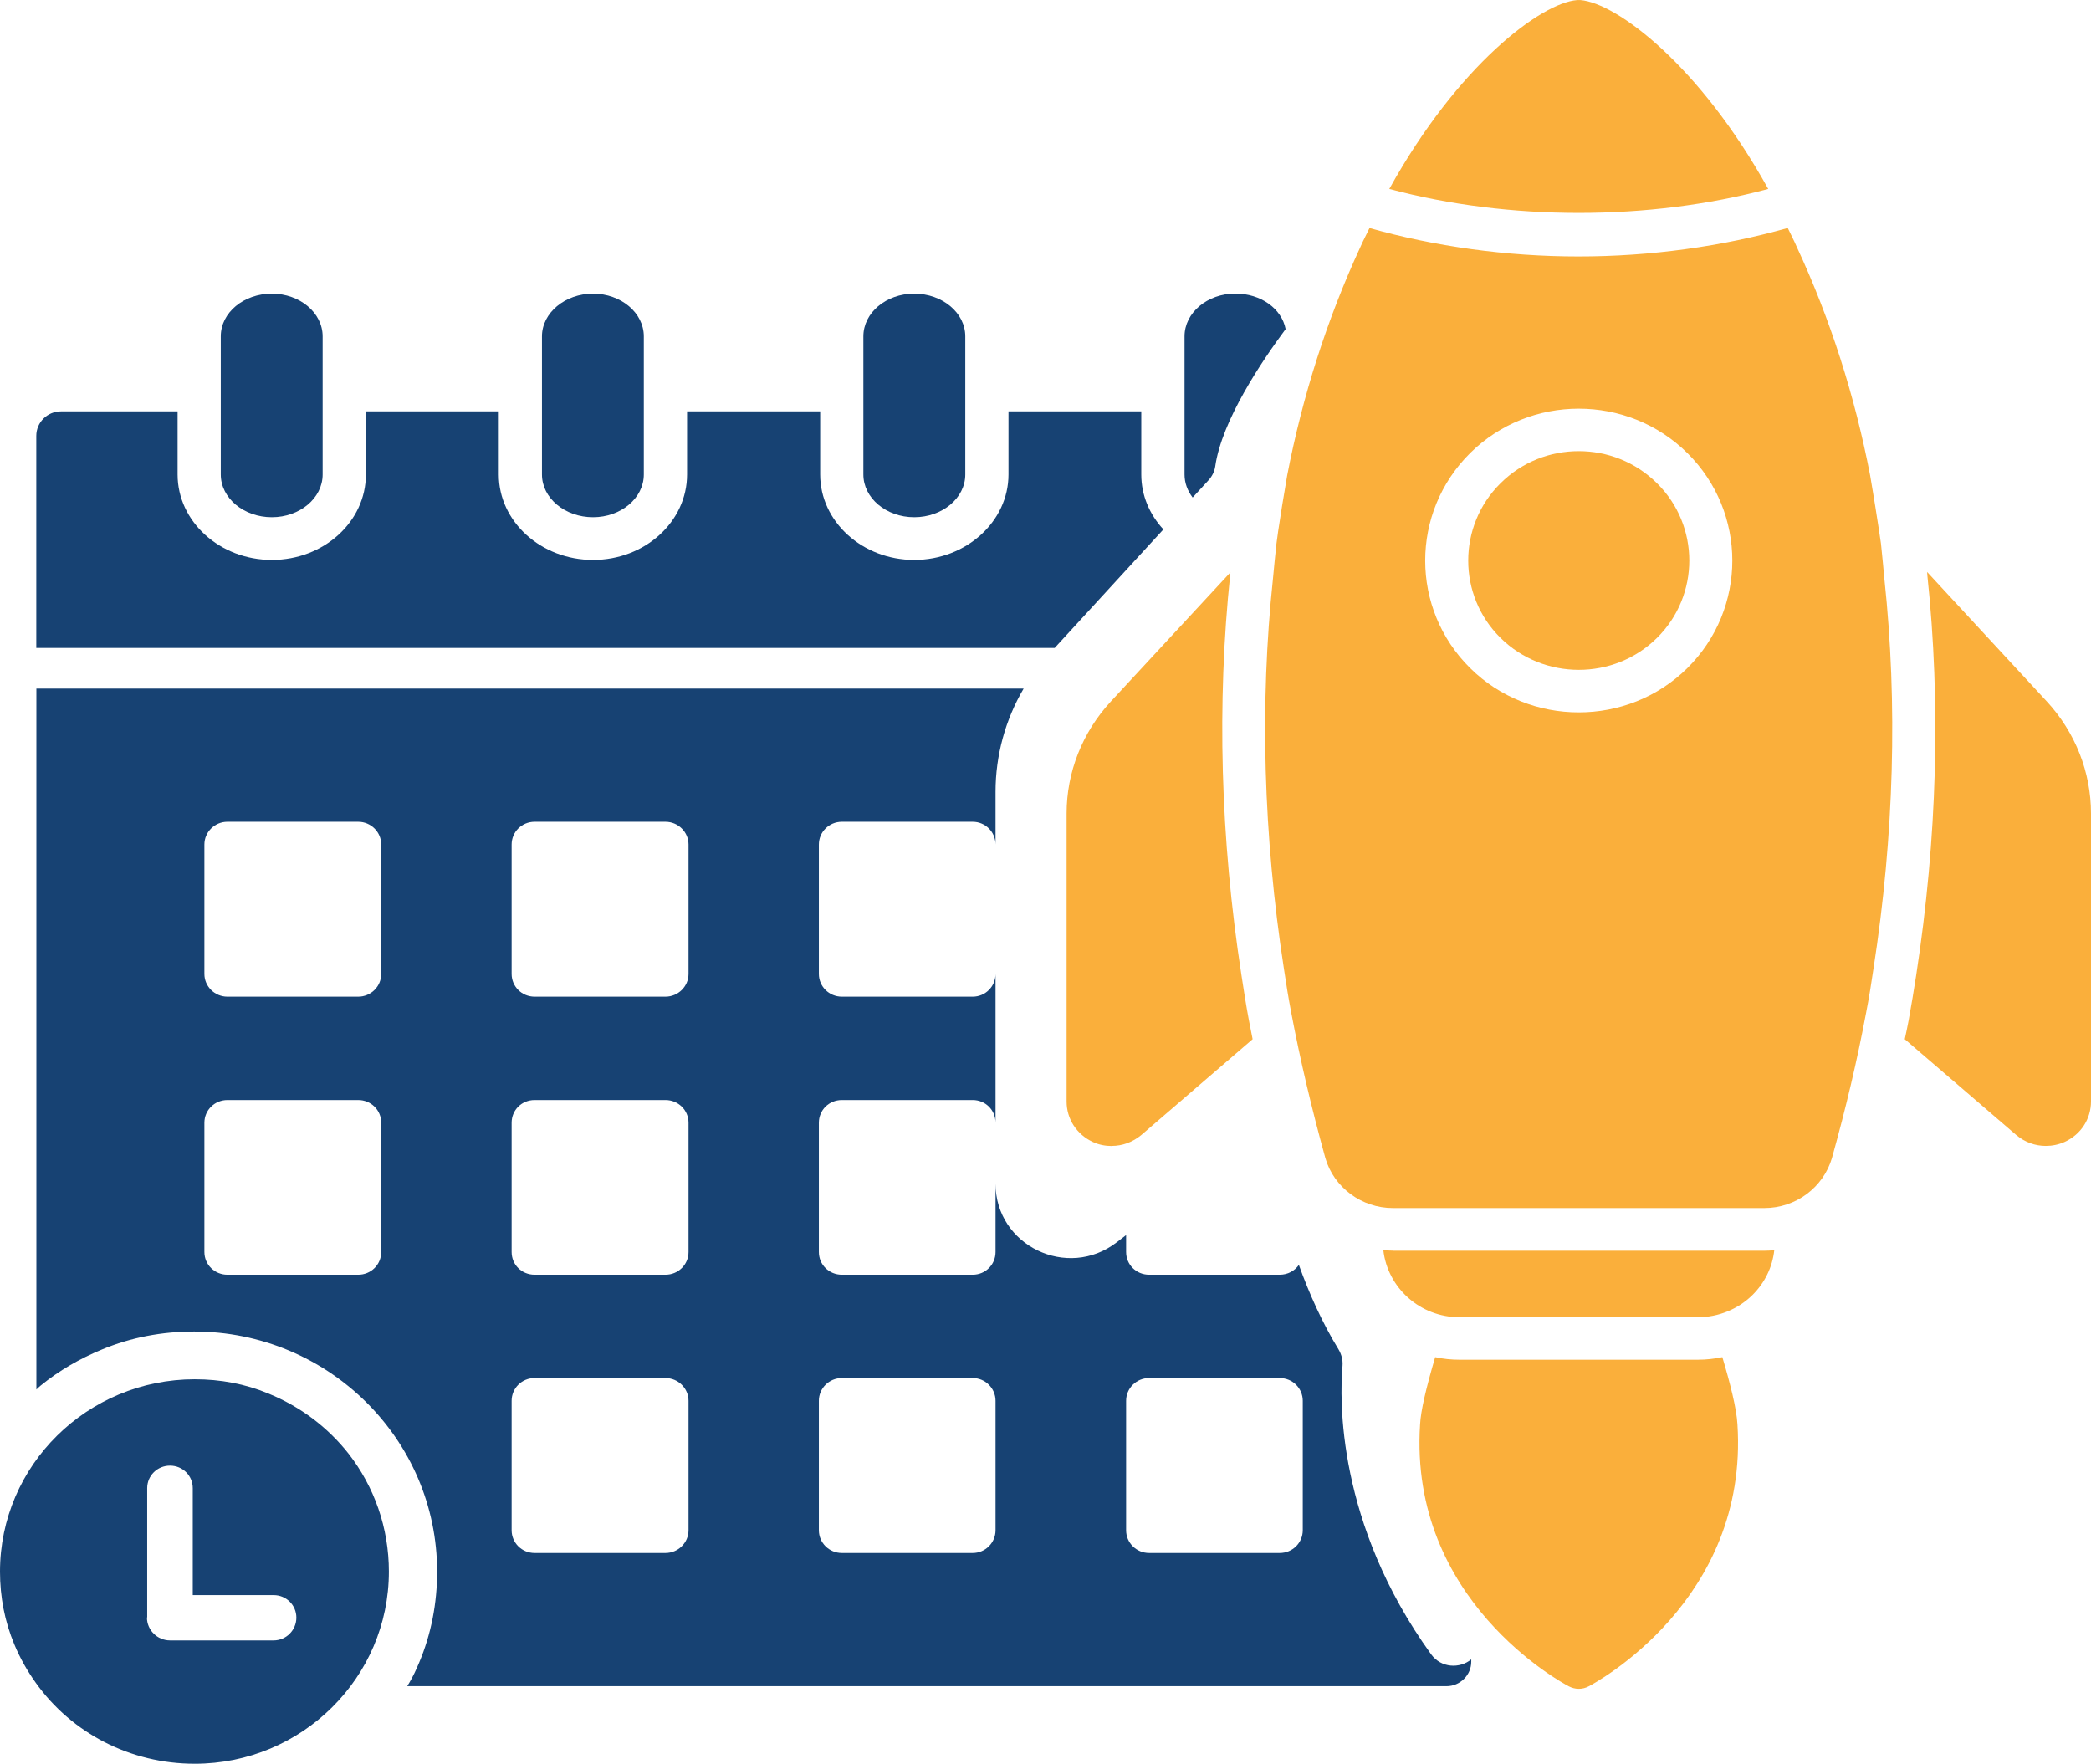 <svg width="115" height="97" viewBox="0 0 115 97" fill="none" xmlns="http://www.w3.org/2000/svg">
<g clip-path="url(#clip0_11_68)">
<path d="M19.159 79.934C18.03 78.505 16.531 77.359 14.749 76.634C13.486 76.109 12.125 75.855 10.71 75.855C4.806 75.855 0 80.592 0 86.434C0 87.834 0.261 89.18 0.792 90.446C1.103 91.196 1.512 91.913 1.975 92.558C3.946 95.317 7.173 97 10.71 97C16.598 97 21.387 92.263 21.387 86.434C21.387 84.026 20.587 81.763 19.159 79.934ZM15.048 90.217H9.35C8.655 90.217 8.082 89.65 8.082 88.963C8.082 88.963 8.095 88.95 8.095 88.938V81.842C8.095 81.155 8.655 80.605 9.35 80.605C10.045 80.605 10.601 81.155 10.601 81.842V87.725H15.048C15.743 87.725 16.299 88.275 16.299 88.963C16.299 89.65 15.743 90.217 15.048 90.217Z" fill="#174273"/>
<path d="M78.704 90.975C73.502 83.763 73.675 76.922 73.835 75.109C73.86 74.788 73.776 74.48 73.612 74.205C72.71 72.734 71.995 71.122 71.434 69.564C71.207 69.893 70.824 70.105 70.381 70.105H63.2C62.493 70.105 61.933 69.555 61.933 68.855V67.926L61.423 68.318C58.711 70.414 54.752 68.505 54.752 65.101V68.855C54.752 69.555 54.192 70.105 53.497 70.105H46.299C45.596 70.105 45.035 69.555 45.035 68.855V61.747C45.035 61.047 45.596 60.498 46.299 60.498H53.497C54.192 60.498 54.752 61.047 54.752 61.747V53.564C54.752 54.252 54.192 54.814 53.497 54.814H46.299C45.596 54.814 45.035 54.252 45.035 53.564V46.444C45.035 45.756 45.596 45.194 46.299 45.194H53.497C54.192 45.194 54.752 45.756 54.752 46.444V43.548C54.752 41.54 55.291 39.582 56.298 37.869H2.001V76.418C2.068 76.351 2.152 76.272 2.232 76.205C3.239 75.384 4.38 74.722 5.618 74.213C7.21 73.551 8.912 73.23 10.681 73.23C18.055 73.23 24.04 79.151 24.04 86.434C24.04 88.171 23.716 89.867 23.05 91.442C22.886 91.829 22.722 92.192 22.503 92.559C22.465 92.625 22.423 92.679 22.398 92.734H79.555C80.3 92.734 80.915 92.125 80.915 91.388V91.259C80.283 91.779 79.255 91.742 78.704 90.975ZM20.966 68.855C20.966 69.555 20.397 70.105 19.702 70.105H12.505C11.81 70.105 11.241 69.555 11.241 68.855V61.747C11.241 61.047 11.81 60.498 12.505 60.498H19.702C20.397 60.498 20.966 61.047 20.966 61.747V68.855ZM20.966 53.564C20.966 54.252 20.397 54.814 19.702 54.814H12.505C11.81 54.814 11.241 54.252 11.241 53.564V46.444C11.241 45.756 11.81 45.194 12.505 45.194H19.702C20.397 45.194 20.966 45.756 20.966 46.444V53.564ZM37.867 84.159C37.867 84.846 37.294 85.409 36.599 85.409H29.402C28.694 85.409 28.138 84.846 28.138 84.159V77.038C28.138 76.351 28.694 75.788 29.402 75.788H36.599C37.294 75.788 37.867 76.351 37.867 77.038V84.159ZM37.867 68.855C37.867 69.555 37.294 70.105 36.599 70.105H29.402C28.694 70.105 28.138 69.555 28.138 68.855V61.747C28.138 61.047 28.694 60.498 29.402 60.498H36.599C37.294 60.498 37.867 61.047 37.867 61.747V68.855ZM37.867 53.564C37.867 54.252 37.294 54.814 36.599 54.814H29.402C28.694 54.814 28.138 54.252 28.138 53.564V46.444C28.138 45.756 28.694 45.194 29.402 45.194H36.599C37.294 45.194 37.867 45.756 37.867 46.444V53.564ZM54.752 84.159C54.752 84.846 54.192 85.409 53.497 85.409H46.299C45.596 85.409 45.035 84.846 45.035 84.159V77.038C45.035 76.351 45.596 75.788 46.299 75.788H53.497C54.192 75.788 54.752 76.351 54.752 77.038V84.159ZM71.649 84.159C71.649 84.846 71.089 85.409 70.381 85.409H63.2C62.493 85.409 61.933 84.846 61.933 84.159V77.038C61.933 76.351 62.493 75.788 63.2 75.788H70.381C71.089 75.788 71.649 76.351 71.649 77.038V84.159Z" fill="#174273"/>
<path d="M63.984 29.115L58.003 35.636H1.996V23.97C1.996 23.228 2.603 22.624 3.357 22.624H9.767V26.095C9.767 28.686 12.092 30.794 14.951 30.794C17.811 30.794 20.123 28.686 20.123 26.095V22.624H27.431V26.095C27.431 28.686 29.756 30.794 32.615 30.794C35.475 30.794 37.787 28.686 37.787 26.095V22.624H45.107V26.095C45.107 28.686 47.428 30.794 50.279 30.794C53.13 30.794 55.464 28.686 55.464 26.095V22.624H62.767V26.095C62.767 27.245 63.226 28.299 63.984 29.115Z" fill="#174273"/>
<path d="M70.706 18.099C69.413 19.841 67.193 23.124 66.835 25.649C66.793 25.936 66.658 26.203 66.46 26.416L65.593 27.361C65.311 26.995 65.146 26.557 65.146 26.095V18.499C65.146 17.199 66.401 16.145 67.939 16.145C69.35 16.145 70.487 16.974 70.706 18.099Z" fill="#174273"/>
<path d="M50.279 28.445C51.829 28.445 53.088 27.39 53.088 26.095V18.499C53.088 17.203 51.829 16.149 50.279 16.149C48.729 16.149 47.483 17.203 47.483 18.499V26.095C47.483 27.39 48.738 28.445 50.279 28.445Z" fill="#174273"/>
<path d="M32.615 28.445C34.157 28.445 35.408 27.39 35.408 26.095V18.499C35.408 17.203 34.153 16.149 32.615 16.149C31.078 16.149 29.806 17.203 29.806 18.499V26.095C29.806 27.39 31.065 28.445 32.615 28.445Z" fill="#174273"/>
<path d="M14.951 28.445C16.493 28.445 17.744 27.39 17.744 26.095V18.499C17.744 17.203 16.489 16.149 14.951 16.149C13.414 16.149 12.142 17.183 12.142 18.499V26.095C12.142 27.39 13.402 28.445 14.951 28.445Z" fill="#174273"/>
<path d="M61.141 63.022C61.722 63.022 62.286 62.822 62.763 62.427L68.891 57.152C68.819 56.814 68.76 56.46 68.688 56.123C68.532 55.294 68.406 54.473 68.276 53.631C67.117 46.106 66.915 38.678 67.661 31.578C67.661 31.545 67.661 31.507 67.673 31.474L61.086 38.586C59.524 40.282 58.66 42.469 58.66 44.74V60.581C58.66 61.539 59.216 62.393 60.105 62.806C60.438 62.96 60.791 63.027 61.145 63.027L61.141 63.022Z" fill="#FAAF3B"/>
<path d="M105.385 53.639C105.254 54.468 105.124 55.289 104.972 56.11C104.9 56.46 104.841 56.802 104.757 57.152L110.894 62.426C111.365 62.822 111.934 63.022 112.515 63.022C112.869 63.022 113.214 62.952 113.555 62.801C114.444 62.393 115 61.539 115 60.577V44.736C115 42.465 114.137 40.278 112.574 38.582L105.987 31.457C105.987 31.528 106 31.586 106 31.645C106.745 38.678 106.543 46.094 105.385 53.639Z" fill="#FAAF3B"/>
<path d="M76.611 68.781C76.434 68.781 76.257 68.768 76.08 68.755C76.316 70.826 78.101 72.443 80.266 72.443H93.394C94.506 72.443 95.593 71.997 96.376 71.226C97.062 70.547 97.475 69.693 97.581 68.76C97.404 68.772 97.227 68.785 97.05 68.785H76.615L76.611 68.781Z" fill="#FAAF3B"/>
<path d="M80.266 74.78C79.816 74.78 79.369 74.734 78.931 74.638C78.421 76.372 78.139 77.597 78.101 78.334C77.474 88.021 85.918 92.55 86.272 92.738C86.449 92.829 86.638 92.879 86.828 92.879C87.018 92.879 87.207 92.834 87.384 92.738C87.738 92.55 96.182 88.021 95.555 78.334C95.508 77.455 95.142 76.03 94.725 74.638C94.287 74.73 93.836 74.78 93.39 74.78H80.262H80.266Z" fill="#FAAF3B"/>
<path d="M86.925 0.004C86.858 5.7011e-05 86.794 5.7011e-05 86.731 0.004C84.752 0.167 80.182 3.579 76.408 10.391C82.974 12.149 90.686 12.149 97.248 10.391C93.478 3.583 88.909 0.167 86.925 0.004Z" fill="#FAAF3B"/>
<path d="M82.524 26.578C80.157 28.92 80.157 32.745 82.524 35.082C84.891 37.419 88.757 37.432 91.132 35.082C93.499 32.74 93.499 28.916 91.132 26.578C89.936 25.395 88.391 24.811 86.828 24.811C85.265 24.811 83.716 25.395 82.524 26.578Z" fill="#FAAF3B"/>
<path d="M75.322 12.537C75.157 12.887 74.981 13.204 74.825 13.566C72.98 17.558 71.632 21.791 70.79 26.153C70.697 26.691 70.613 27.241 70.516 27.791C70.445 28.249 70.373 28.703 70.293 29.228L70.2 29.907C70.129 30.549 70.07 31.207 70.011 31.815C69.278 38.719 69.48 45.936 70.613 53.285C70.731 54.093 70.862 54.889 71.013 55.685C71.51 58.306 72.125 60.914 72.891 63.689C73.363 65.314 74.892 66.439 76.606 66.439H97.041C98.755 66.439 100.28 65.314 100.756 63.676C101.527 60.914 102.142 58.306 102.634 55.685C102.79 54.889 102.917 54.093 103.035 53.285C104.172 45.94 104.37 38.719 103.637 31.84C103.578 31.207 103.519 30.553 103.447 29.886L103.342 29.174C103.27 28.707 103.199 28.249 103.127 27.795C103.035 27.245 102.95 26.695 102.853 26.145C102.015 21.791 100.668 17.558 98.819 13.579C98.663 13.216 98.486 12.887 98.322 12.537C94.716 13.554 90.787 14.104 86.815 14.104C82.844 14.104 78.914 13.554 75.309 12.537H75.322ZM92.8 36.744C91.158 38.369 88.993 39.178 86.828 39.178C84.663 39.178 82.498 38.369 80.856 36.744C77.558 33.482 77.558 28.182 80.856 24.916C84.145 21.662 89.515 21.662 92.8 24.916C96.098 28.178 96.098 33.482 92.8 36.744Z" fill="#FAAF3B"/>
</g>
<defs>
<clipPath id="clip0_11_68">
<rect width="115" height="97" fill="white"/>
</clipPath>
</defs>
</svg>
